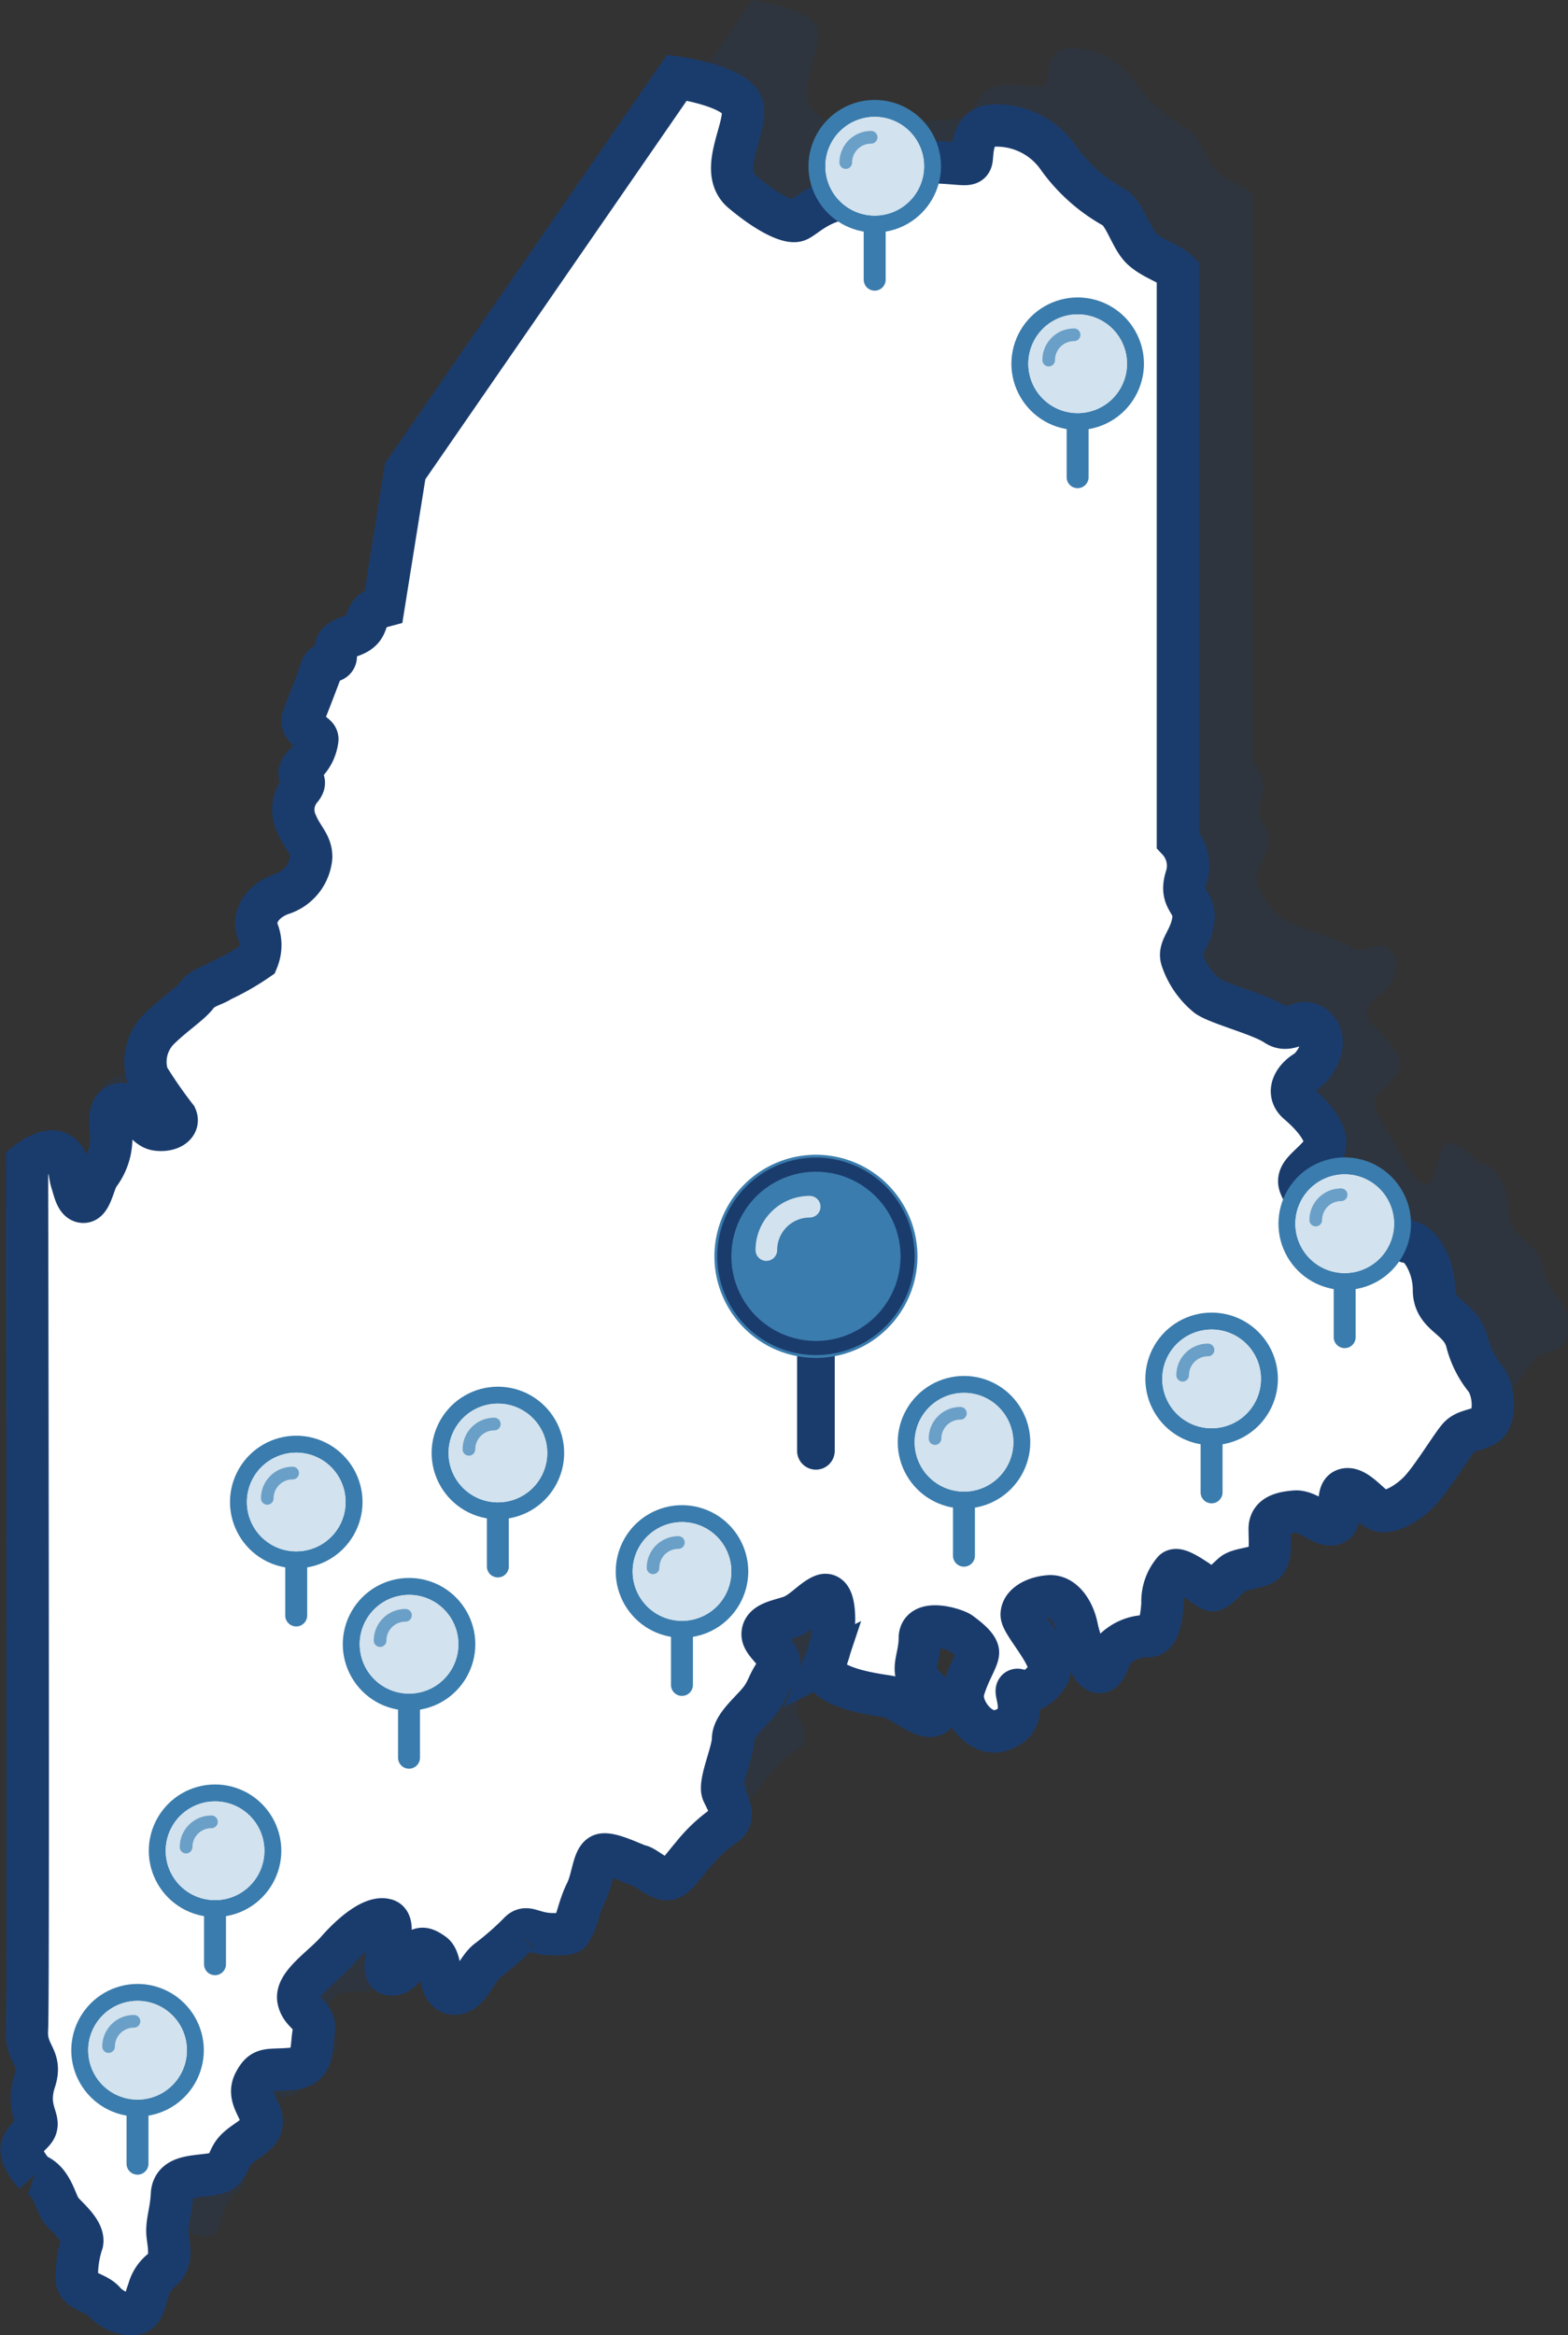 <?xml version="1.0" encoding="UTF-8"?> <svg xmlns="http://www.w3.org/2000/svg" width="111.201" height="165.532" viewBox="0 0 111.201 165.532"><rect x="0" y="0" width="111.201" height="165.532" fill="#333333" stroke="none"/><g id="college-icon" transform="translate(1.529)"><path id="maine-shade" d="M.939,148.618s-1.26-1.321-.86-2.089.983-.891.983-1.475-.676-1.383-.123-3.072-.676-1.813-.553-3.656,0-61.421,0-61.421S1.768,75.79,2.6,76.21s.768,1.495.952,2.048.338,1.5.891,1.425S5.21,77.862,5.609,77.6a4.285,4.285,0,0,0,.707-3.059c-.154-1.26.215-1.936,1.045-1.751S8.681,74.448,9.6,74.571s1.6-.338,1.352-.891a31.749,31.749,0,0,1-2-2.888,3.28,3.28,0,0,1,.891-3.441c.983-.952,2.12-1.69,2.581-2.3S13.6,64.37,14.151,64a17.493,17.493,0,0,0,2.581-1.475,2.732,2.732,0,0,0,0-2.059c-.307-.83.154-2,1.659-2.581a3.007,3.007,0,0,0,2.151-2.642c0-.922-.615-1.352-1.014-2.3a2.281,2.281,0,0,1,.307-2.55c.645-.8-.676-.707.184-1.659a2.845,2.845,0,0,0,.952-1.782c.123-.553-1.413-.614-.952-1.751s1.2-3.1,1.2-3.1-.061-.492.768-.737-.522-1.168,1.29-1.751.553-1.659,2.4-2.151L27.209,27.9,46.48,0s4.2.579,4.631,2.026-1.809,4.558,0,6.078,3.328,2.243,3.907,2.026S56.755,8.538,59,8.538s2.388-.217,3.039-.8.651-1.809,2.749-1.737,2.532.362,2.6-.289S67.463,3.473,68.91,3.4a5.315,5.315,0,0,1,4.631,2.315,12.084,12.084,0,0,0,3.907,3.473c.8.434,1.23,2.243,2.026,2.967s1.954,1.013,2.532,1.592v40.3a2.663,2.663,0,0,1,.579,2.677c-.506,1.664.724,1.664.507,3.039s-1.085,1.954-.8,2.749a5.7,5.7,0,0,0,1.809,2.6c.868.579,3.762,1.3,4.848,2.026s1.809-.724,2.822.217,0,2.677-.724,3.111-1.447,1.447-.506,2.243,2.519,2.43,1.657,3.494-1.874,1.5-1.512,2.367,1.279,2.257,1.761,3.191,1.35,2.51,2.074,2.084.434-3.322,1.736-2.779,1.519,1.484,2.171,1.484,1.736,1.548,1.736,3.379,1.809,1.9,2.315,3.6a6.886,6.886,0,0,0,1.375,2.758c.651.968.651,2.759,0,3.2s-1.447.345-1.954.937-1.809,2.735-2.677,3.689-2.46,1.9-3.184,1.316-1.592-1.62-2.243-1.316,0,2.112-.724,2.4-1.809-.941-2.749-.868-1.809.289-1.809,1.23.145,2.1-.434,2.46-1.737.362-2.171.724-1.158,1.158-1.447,1.158-2.315-1.736-2.749-1.375a3.321,3.321,0,0,0-.8,2.315c-.072,1.158-.289,2.315-1.013,2.315a3.331,3.331,0,0,0-2.388.941c-.506.651-.579,1.736-1.158,1.592s-1.3-2.1-1.519-3.184-.941-2.243-1.954-2.171-1.954.579-1.954,1.3,2.532,3.256,1.881,4.269-1.519,1.375-2.1,1.085,1.093,2.178-1.34,2.873c-1.407.4-2.929-1.57-2.567-2.873S67.9,112,67.825,111.57s-.735-.949-1.249-1.328c-.354-.261-2.875-1.06-2.875.387s-.724,2.243.145,3.184,1.592,1.809.868,2.243-2.388-1.158-3.256-1.3-5.065-.651-4.486-2.388a8.81,8.81,0,0,0,.651-3.039c0-.651-.072-2.026-.8-1.736s-1.447,1.23-2.315,1.519-1.954.434-1.954,1.23,1.736,1.592,1.013,2.6-.626,1.447-1.4,2.315-1.713,1.664-1.713,2.532-1.013,3.111-.724,3.762,1.013,1.736.145,2.315a10.607,10.607,0,0,0-2.315,2.171c-.868,1.013-1.23,1.664-1.809,1.664s-1.519-.868-1.881-.941-2.026-.941-2.677-.8-.651,1.664-1.158,2.677-.651,2.1-.941,2.46.145.507-1.375.507-1.881-.724-2.46-.072a20.683,20.683,0,0,1-2.243,1.954c-.8.651-1.375,2.532-2.46,2.315s-.651-2.315-1.375-2.822-.941-.434-1.447.145-.868,1.519-1.664,1.3.724-3.545-.217-3.835-2.46,1.013-3.473,2.171-2.967,2.388-2.749,3.473,1.3,1.085,1.085,2.315.072,2.46-1.592,2.6-2.026-.145-2.6.941.507,1.881.507,2.822-1.23,1.3-1.881,2.026-.362,1.453-1.592,1.667-2.822.069-2.894,1.444-.434,2.026-.289,3.039.217,1.809-.434,2.315A2.667,2.667,0,0,0,9,156.863c-.289.651-.289,1.736-1.23,1.664a2.667,2.667,0,0,1-1.954-.941c-.579-.579-1.664-.651-1.881-1.375a7.4,7.4,0,0,1,.362-2.749c.145-.8-1.013-1.737-1.447-2.243s-.641-2.164-1.912-2.6" transform="translate(5.327)" fill="#1a3c6d" opacity="0.2"></path><path id="maine" d="M.939,148.618s-1.26-1.321-.86-2.089.983-.891.983-1.475-.676-1.383-.123-3.072-.676-1.813-.553-3.656,0-61.421,0-61.421S1.768,75.79,2.6,76.21s.768,1.495.952,2.048.338,1.5.891,1.425S5.21,77.862,5.609,77.6a4.285,4.285,0,0,0,.707-3.059c-.154-1.26.215-1.936,1.045-1.751S8.681,74.448,9.6,74.571s1.6-.338,1.352-.891a31.749,31.749,0,0,1-2-2.888,3.28,3.28,0,0,1,.891-3.441c.983-.952,2.12-1.69,2.581-2.3S13.6,64.37,14.151,64a17.493,17.493,0,0,0,2.581-1.475,2.732,2.732,0,0,0,0-2.059c-.307-.83.154-2,1.659-2.581a3.007,3.007,0,0,0,2.151-2.642c0-.922-.615-1.352-1.014-2.3a2.281,2.281,0,0,1,.307-2.55c.645-.8-.676-.707.184-1.659a2.845,2.845,0,0,0,.952-1.782c.123-.553-1.413-.614-.952-1.751s1.2-3.1,1.2-3.1-.061-.492.768-.737-.522-1.168,1.29-1.751.553-1.659,2.4-2.151L27.209,27.9,46.48,0s4.2.579,4.631,2.026-1.809,4.558,0,6.078,3.328,2.243,3.907,2.026S56.755,8.538,59,8.538s2.388-.217,3.039-.8.651-1.809,2.749-1.737,2.532.362,2.6-.289S67.463,3.473,68.91,3.4a5.315,5.315,0,0,1,4.631,2.315,12.084,12.084,0,0,0,3.907,3.473c.8.434,1.23,2.243,2.026,2.967s1.954,1.013,2.532,1.592v40.3a2.663,2.663,0,0,1,.579,2.677c-.506,1.664.724,1.664.507,3.039s-1.085,1.954-.8,2.749a5.7,5.7,0,0,0,1.809,2.6c.868.579,3.762,1.3,4.848,2.026s1.809-.724,2.822.217,0,2.677-.724,3.111-1.447,1.447-.506,2.243,2.519,2.43,1.657,3.494-1.874,1.5-1.512,2.367,1.279,2.257,1.761,3.191,1.35,2.51,2.074,2.084.434-3.322,1.736-2.779,1.519,1.484,2.171,1.484,1.736,1.548,1.736,3.379,1.809,1.9,2.315,3.6a6.886,6.886,0,0,0,1.375,2.758c.651.968.651,2.759,0,3.2s-1.447.345-1.954.937-1.809,2.735-2.677,3.689-2.46,1.9-3.184,1.316-1.592-1.62-2.243-1.316,0,2.112-.724,2.4-1.809-.941-2.749-.868-1.809.289-1.809,1.23.145,2.1-.434,2.46-1.737.362-2.171.724-1.158,1.158-1.447,1.158-2.315-1.736-2.749-1.375a3.321,3.321,0,0,0-.8,2.315c-.072,1.158-.289,2.315-1.013,2.315a3.331,3.331,0,0,0-2.388.941c-.506.651-.579,1.736-1.158,1.592s-1.3-2.1-1.519-3.184-.941-2.243-1.954-2.171-1.954.579-1.954,1.3,2.532,3.256,1.881,4.269-1.519,1.375-2.1,1.085,1.093,2.178-1.34,2.873c-1.407.4-2.929-1.57-2.567-2.873S67.9,112,67.825,111.57s-.735-.949-1.249-1.328c-.354-.261-2.875-1.06-2.875.387s-.724,2.243.145,3.184,1.592,1.809.868,2.243-2.388-1.158-3.256-1.3-5.065-.651-4.486-2.388a8.81,8.81,0,0,0,.651-3.039c0-.651-.072-2.026-.8-1.736s-1.447,1.23-2.315,1.519-1.954.434-1.954,1.23,1.736,1.592,1.013,2.6-.626,1.447-1.4,2.315-1.713,1.664-1.713,2.532-1.013,3.111-.724,3.762,1.013,1.736.145,2.315a10.607,10.607,0,0,0-2.315,2.171c-.868,1.013-1.23,1.664-1.809,1.664s-1.519-.868-1.881-.941-2.026-.941-2.677-.8-.651,1.664-1.158,2.677-.651,2.1-.941,2.46.145.507-1.375.507-1.881-.724-2.46-.072a20.683,20.683,0,0,1-2.243,1.954c-.8.651-1.375,2.532-2.46,2.315s-.651-2.315-1.375-2.822-.941-.434-1.447.145-.868,1.519-1.664,1.3.724-3.545-.217-3.835-2.46,1.013-3.473,2.171-2.967,2.388-2.749,3.473,1.3,1.085,1.085,2.315.072,2.46-1.592,2.6-2.026-.145-2.6.941.507,1.881.507,2.822-1.23,1.3-1.881,2.026-.362,1.453-1.592,1.667-2.822.069-2.894,1.444-.434,2.026-.289,3.039.217,1.809-.434,2.315A2.667,2.667,0,0,0,9,156.863c-.289.651-.289,1.736-1.23,1.664a2.667,2.667,0,0,1-1.954-.941c-.579-.579-1.664-.651-1.881-1.375a7.4,7.4,0,0,1,.362-2.749c.145-.8-1.013-1.737-1.447-2.243s-.641-2.164-1.912-2.6" transform="translate(0 5.5)" fill="#fff" stroke="#1a3c6d" stroke-width="3"></path><g id="dots-generic" transform="translate(-111.5 -46)"><g id="location-icon-map" transform="translate(116.226 187.827)"><path id="Path_117" data-name="Path 117" d="M3,3.792V-1.168a4.326,4.326,0,0,0,.778.07,4.326,4.326,0,0,0,.778-.07V3.792A.778.778,0,1,1,3,3.792Z" transform="translate(-0.281 7.75)" fill="#3a7cad"></path><g id="Path_118" data-name="Path 118" transform="translate(-0.281 7.875)" fill="#fff"><path d="M 3.781 -0.275 C 3.063 -0.275 2.354 -0.465 1.731 -0.824 C 0.467 -1.554 -0.319 -2.915 -0.319 -4.375 C -0.319 -5.835 0.467 -7.196 1.731 -7.926 C 2.354 -8.285 3.063 -8.475 3.781 -8.475 C 4.5 -8.475 5.209 -8.285 5.831 -7.926 C 7.096 -7.196 7.881 -5.835 7.881 -4.375 C 7.881 -2.915 7.096 -1.554 5.831 -0.824 C 5.209 -0.465 4.5 -0.275 3.781 -0.275 Z" stroke="none"></path><path d="M 3.781 -7.875 C 3.177 -7.875 2.573 -7.719 2.031 -7.406 C 0.948 -6.781 0.281 -5.625 0.281 -4.375 C 0.281 -3.125 0.948 -1.969 2.031 -1.344 C 3.114 -0.719 4.448 -0.719 5.531 -1.344 C 6.614 -1.969 7.281 -3.125 7.281 -4.375 C 7.281 -5.625 6.614 -6.781 5.531 -7.406 C 4.99 -7.719 4.386 -7.875 3.781 -7.875 M 3.781 -9.075 C 4.605 -9.075 5.418 -8.857 6.131 -8.445 C 7.581 -7.608 8.481 -6.049 8.481 -4.375 C 8.481 -2.701 7.581 -1.142 6.131 -0.305 C 5.418 0.107 4.605 0.325 3.781 0.325 C 2.957 0.325 2.145 0.107 1.431 -0.305 C -0.018 -1.142 -0.919 -2.701 -0.919 -4.375 C -0.919 -6.049 -0.018 -7.608 1.431 -8.445 C 2.145 -8.857 2.957 -9.075 3.781 -9.075 Z" stroke="none" fill="#3a7cad"></path></g><path id="Path_122" data-name="Path 122" d="M.281-4.375a3.5,3.5,0,0,1,1.75-3.031,3.5,3.5,0,0,1,3.5,0,3.5,3.5,0,0,1,1.75,3.031,3.5,3.5,0,0,1-1.75,3.031,3.5,3.5,0,0,1-3.5,0A3.5,3.5,0,0,1,.281-4.375Z" transform="translate(-0.281 7.875)" fill="#d2e2ee"></path><path id="Path_121" data-name="Path 121" d="M2.3-4.509a.45.45,0,0,1-.448.448.45.45,0,0,1-.448-.448A2.241,2.241,0,0,1,3.648-6.75.45.45,0,0,1,4.1-6.3a.45.45,0,0,1-.448.448A1.345,1.345,0,0,0,2.3-4.509Z" transform="translate(-0.406 7.75)" fill="#6a9fc7"></path></g><g id="location-icon-map-2" data-name="location-icon-map" transform="translate(127.481 148.967)"><path id="Path_117-2" data-name="Path 117" d="M3,3.792V-1.168a4.326,4.326,0,0,0,.778.07,4.326,4.326,0,0,0,.778-.07V3.792A.778.778,0,1,1,3,3.792Z" transform="translate(-0.281 7.75)" fill="#3a7cad"></path><g id="Path_118-2" data-name="Path 118" transform="translate(-0.281 7.875)" fill="#fff"><path d="M 3.781 -0.275 C 3.063 -0.275 2.354 -0.465 1.731 -0.824 C 0.467 -1.554 -0.319 -2.915 -0.319 -4.375 C -0.319 -5.835 0.467 -7.196 1.731 -7.926 C 2.354 -8.285 3.063 -8.475 3.781 -8.475 C 4.5 -8.475 5.209 -8.285 5.831 -7.926 C 7.096 -7.196 7.881 -5.835 7.881 -4.375 C 7.881 -2.915 7.096 -1.554 5.831 -0.824 C 5.209 -0.465 4.5 -0.275 3.781 -0.275 Z" stroke="none"></path><path d="M 3.781 -7.875 C 3.177 -7.875 2.573 -7.719 2.031 -7.406 C 0.948 -6.781 0.281 -5.625 0.281 -4.375 C 0.281 -3.125 0.948 -1.969 2.031 -1.344 C 3.114 -0.719 4.448 -0.719 5.531 -1.344 C 6.614 -1.969 7.281 -3.125 7.281 -4.375 C 7.281 -5.625 6.614 -6.781 5.531 -7.406 C 4.99 -7.719 4.386 -7.875 3.781 -7.875 M 3.781 -9.075 C 4.605 -9.075 5.418 -8.857 6.131 -8.445 C 7.581 -7.608 8.481 -6.049 8.481 -4.375 C 8.481 -2.701 7.581 -1.142 6.131 -0.305 C 5.418 0.107 4.605 0.325 3.781 0.325 C 2.957 0.325 2.145 0.107 1.431 -0.305 C -0.018 -1.142 -0.919 -2.701 -0.919 -4.375 C -0.919 -6.049 -0.018 -7.608 1.431 -8.445 C 2.145 -8.857 2.957 -9.075 3.781 -9.075 Z" stroke="none" fill="#3a7cad"></path></g><path id="Path_122-2" data-name="Path 122" d="M.281-4.375a3.5,3.5,0,0,1,1.75-3.031,3.5,3.5,0,0,1,3.5,0,3.5,3.5,0,0,1,1.75,3.031,3.5,3.5,0,0,1-1.75,3.031,3.5,3.5,0,0,1-3.5,0A3.5,3.5,0,0,1,.281-4.375Z" transform="translate(-0.281 7.875)" fill="#d2e2ee"></path><path id="Path_121-2" data-name="Path 121" d="M2.3-4.509a.45.45,0,0,1-.448.448.45.45,0,0,1-.448-.448A2.241,2.241,0,0,1,3.648-6.75.45.45,0,0,1,4.1-6.3a.45.45,0,0,1-.448.448A1.345,1.345,0,0,0,2.3-4.509Z" transform="translate(-0.406 7.75)" fill="#6a9fc7"></path></g><g id="location-icon-map-3" data-name="location-icon-map" transform="translate(135.481 159.049)"><path id="Path_117-3" data-name="Path 117" d="M3,3.792V-1.168a4.326,4.326,0,0,0,.778.07,4.326,4.326,0,0,0,.778-.07V3.792A.778.778,0,1,1,3,3.792Z" transform="translate(-0.281 7.75)" fill="#3a7cad"></path><g id="Path_118-3" data-name="Path 118" transform="translate(-0.281 7.875)" fill="#fff"><path d="M 3.781 -0.275 C 3.063 -0.275 2.354 -0.465 1.731 -0.824 C 0.467 -1.554 -0.319 -2.915 -0.319 -4.375 C -0.319 -5.835 0.467 -7.196 1.731 -7.926 C 2.354 -8.285 3.063 -8.475 3.781 -8.475 C 4.5 -8.475 5.209 -8.285 5.831 -7.926 C 7.096 -7.196 7.881 -5.835 7.881 -4.375 C 7.881 -2.915 7.096 -1.554 5.831 -0.824 C 5.209 -0.465 4.5 -0.275 3.781 -0.275 Z" stroke="none"></path><path d="M 3.781 -7.875 C 3.177 -7.875 2.573 -7.719 2.031 -7.406 C 0.948 -6.781 0.281 -5.625 0.281 -4.375 C 0.281 -3.125 0.948 -1.969 2.031 -1.344 C 3.114 -0.719 4.448 -0.719 5.531 -1.344 C 6.614 -1.969 7.281 -3.125 7.281 -4.375 C 7.281 -5.625 6.614 -6.781 5.531 -7.406 C 4.99 -7.719 4.386 -7.875 3.781 -7.875 M 3.781 -9.075 C 4.605 -9.075 5.418 -8.857 6.131 -8.445 C 7.581 -7.608 8.481 -6.049 8.481 -4.375 C 8.481 -2.701 7.581 -1.142 6.131 -0.305 C 5.418 0.107 4.605 0.325 3.781 0.325 C 2.957 0.325 2.145 0.107 1.431 -0.305 C -0.018 -1.142 -0.919 -2.701 -0.919 -4.375 C -0.919 -6.049 -0.018 -7.608 1.431 -8.445 C 2.145 -8.857 2.957 -9.075 3.781 -9.075 Z" stroke="none" fill="#3a7cad"></path></g><path id="Path_122-3" data-name="Path 122" d="M.281-4.375a3.5,3.5,0,0,1,1.75-3.031,3.5,3.5,0,0,1,3.5,0,3.5,3.5,0,0,1,1.75,3.031,3.5,3.5,0,0,1-1.75,3.031,3.5,3.5,0,0,1-3.5,0A3.5,3.5,0,0,1,.281-4.375Z" transform="translate(-0.281 7.875)" fill="#d2e2ee"></path><path id="Path_121-3" data-name="Path 121" d="M2.3-4.509a.45.45,0,0,1-.448.448.45.45,0,0,1-.448-.448A2.241,2.241,0,0,1,3.648-6.75.45.45,0,0,1,4.1-6.3a.45.45,0,0,1-.448.448A1.345,1.345,0,0,0,2.3-4.509Z" transform="translate(-0.406 7.75)" fill="#6a9fc7"></path></g><g id="location-icon-map-4" data-name="location-icon-map" transform="translate(121.722 173.688)"><path id="Path_117-4" data-name="Path 117" d="M3,3.792V-1.168a4.326,4.326,0,0,0,.778.07,4.326,4.326,0,0,0,.778-.07V3.792A.778.778,0,1,1,3,3.792Z" transform="translate(-0.281 7.75)" fill="#3a7cad"></path><g id="Path_118-4" data-name="Path 118" transform="translate(-0.281 7.875)" fill="#fff"><path d="M 3.781 -0.275 C 3.063 -0.275 2.354 -0.465 1.731 -0.824 C 0.467 -1.554 -0.319 -2.915 -0.319 -4.375 C -0.319 -5.835 0.467 -7.196 1.731 -7.926 C 2.354 -8.285 3.063 -8.475 3.781 -8.475 C 4.5 -8.475 5.209 -8.285 5.831 -7.926 C 7.096 -7.196 7.881 -5.835 7.881 -4.375 C 7.881 -2.915 7.096 -1.554 5.831 -0.824 C 5.209 -0.465 4.5 -0.275 3.781 -0.275 Z" stroke="none"></path><path d="M 3.781 -7.875 C 3.177 -7.875 2.573 -7.719 2.031 -7.406 C 0.948 -6.781 0.281 -5.625 0.281 -4.375 C 0.281 -3.125 0.948 -1.969 2.031 -1.344 C 3.114 -0.719 4.448 -0.719 5.531 -1.344 C 6.614 -1.969 7.281 -3.125 7.281 -4.375 C 7.281 -5.625 6.614 -6.781 5.531 -7.406 C 4.99 -7.719 4.386 -7.875 3.781 -7.875 M 3.781 -9.075 C 4.605 -9.075 5.418 -8.857 6.131 -8.445 C 7.581 -7.608 8.481 -6.049 8.481 -4.375 C 8.481 -2.701 7.581 -1.142 6.131 -0.305 C 5.418 0.107 4.605 0.325 3.781 0.325 C 2.957 0.325 2.145 0.107 1.431 -0.305 C -0.018 -1.142 -0.919 -2.701 -0.919 -4.375 C -0.919 -6.049 -0.018 -7.608 1.431 -8.445 C 2.145 -8.857 2.957 -9.075 3.781 -9.075 Z" stroke="none" fill="#3a7cad"></path></g><path id="Path_122-4" data-name="Path 122" d="M.281-4.375a3.5,3.5,0,0,1,1.75-3.031,3.5,3.5,0,0,1,3.5,0,3.5,3.5,0,0,1,1.75,3.031,3.5,3.5,0,0,1-1.75,3.031,3.5,3.5,0,0,1-3.5,0A3.5,3.5,0,0,1,.281-4.375Z" transform="translate(-0.281 7.875)" fill="#d2e2ee"></path><path id="Path_121-4" data-name="Path 121" d="M2.3-4.509a.45.45,0,0,1-.448.448.45.45,0,0,1-.448-.448A2.241,2.241,0,0,1,3.648-6.75.45.45,0,0,1,4.1-6.3a.45.45,0,0,1-.448.448A1.345,1.345,0,0,0,2.3-4.509Z" transform="translate(-0.406 7.75)" fill="#6a9fc7"></path></g><g id="location-icon-map-5" data-name="location-icon-map" transform="translate(141.781 145.492)"><path id="Path_117-5" data-name="Path 117" d="M3,3.792V-1.168a4.326,4.326,0,0,0,.778.07,4.326,4.326,0,0,0,.778-.07V3.792A.778.778,0,1,1,3,3.792Z" transform="translate(-0.281 7.75)" fill="#3a7cad"></path><g id="Path_118-5" data-name="Path 118" transform="translate(-0.281 7.875)" fill="#fff"><path d="M 3.781 -0.275 C 3.063 -0.275 2.354 -0.465 1.731 -0.824 C 0.467 -1.554 -0.319 -2.915 -0.319 -4.375 C -0.319 -5.835 0.467 -7.196 1.731 -7.926 C 2.354 -8.285 3.063 -8.475 3.781 -8.475 C 4.5 -8.475 5.209 -8.285 5.831 -7.926 C 7.096 -7.196 7.881 -5.835 7.881 -4.375 C 7.881 -2.915 7.096 -1.554 5.831 -0.824 C 5.209 -0.465 4.5 -0.275 3.781 -0.275 Z" stroke="none"></path><path d="M 3.781 -7.875 C 3.177 -7.875 2.573 -7.719 2.031 -7.406 C 0.948 -6.781 0.281 -5.625 0.281 -4.375 C 0.281 -3.125 0.948 -1.969 2.031 -1.344 C 3.114 -0.719 4.448 -0.719 5.531 -1.344 C 6.614 -1.969 7.281 -3.125 7.281 -4.375 C 7.281 -5.625 6.614 -6.781 5.531 -7.406 C 4.99 -7.719 4.386 -7.875 3.781 -7.875 M 3.781 -9.075 C 4.605 -9.075 5.418 -8.857 6.131 -8.445 C 7.581 -7.608 8.481 -6.049 8.481 -4.375 C 8.481 -2.701 7.581 -1.142 6.131 -0.305 C 5.418 0.107 4.605 0.325 3.781 0.325 C 2.957 0.325 2.145 0.107 1.431 -0.305 C -0.018 -1.142 -0.919 -2.701 -0.919 -4.375 C -0.919 -6.049 -0.018 -7.608 1.431 -8.445 C 2.145 -8.857 2.957 -9.075 3.781 -9.075 Z" stroke="none" fill="#3a7cad"></path></g><path id="Path_122-5" data-name="Path 122" d="M.281-4.375a3.5,3.5,0,0,1,1.75-3.031,3.5,3.5,0,0,1,3.5,0,3.5,3.5,0,0,1,1.75,3.031,3.5,3.5,0,0,1-1.75,3.031,3.5,3.5,0,0,1-3.5,0A3.5,3.5,0,0,1,.281-4.375Z" transform="translate(-0.281 7.875)" fill="#d2e2ee"></path><path id="Path_121-5" data-name="Path 121" d="M2.3-4.509a.45.45,0,0,1-.448.448.45.45,0,0,1-.448-.448A2.241,2.241,0,0,1,3.648-6.75.45.45,0,0,1,4.1-6.3a.45.45,0,0,1-.448.448A1.345,1.345,0,0,0,2.3-4.509Z" transform="translate(-0.406 7.75)" fill="#6a9fc7"></path></g><g id="location-icon-map-6" data-name="location-icon-map" transform="translate(154.837 153.89)"><path id="Path_117-6" data-name="Path 117" d="M3,3.792V-1.168a4.326,4.326,0,0,0,.778.07,4.326,4.326,0,0,0,.778-.07V3.792A.778.778,0,1,1,3,3.792Z" transform="translate(-0.281 7.75)" fill="#3a7cad"></path><g id="Path_118-6" data-name="Path 118" transform="translate(-0.281 7.875)" fill="#fff"><path d="M 3.781 -0.275 C 3.063 -0.275 2.354 -0.465 1.731 -0.824 C 0.467 -1.554 -0.319 -2.915 -0.319 -4.375 C -0.319 -5.835 0.467 -7.196 1.731 -7.926 C 2.354 -8.285 3.063 -8.475 3.781 -8.475 C 4.5 -8.475 5.209 -8.285 5.831 -7.926 C 7.096 -7.196 7.881 -5.835 7.881 -4.375 C 7.881 -2.915 7.096 -1.554 5.831 -0.824 C 5.209 -0.465 4.5 -0.275 3.781 -0.275 Z" stroke="none"></path><path d="M 3.781 -7.875 C 3.177 -7.875 2.573 -7.719 2.031 -7.406 C 0.948 -6.781 0.281 -5.625 0.281 -4.375 C 0.281 -3.125 0.948 -1.969 2.031 -1.344 C 3.114 -0.719 4.448 -0.719 5.531 -1.344 C 6.614 -1.969 7.281 -3.125 7.281 -4.375 C 7.281 -5.625 6.614 -6.781 5.531 -7.406 C 4.99 -7.719 4.386 -7.875 3.781 -7.875 M 3.781 -9.075 C 4.605 -9.075 5.418 -8.857 6.131 -8.445 C 7.581 -7.608 8.481 -6.049 8.481 -4.375 C 8.481 -2.701 7.581 -1.142 6.131 -0.305 C 5.418 0.107 4.605 0.325 3.781 0.325 C 2.957 0.325 2.145 0.107 1.431 -0.305 C -0.018 -1.142 -0.919 -2.701 -0.919 -4.375 C -0.919 -6.049 -0.018 -7.608 1.431 -8.445 C 2.145 -8.857 2.957 -9.075 3.781 -9.075 Z" stroke="none" fill="#3a7cad"></path></g><path id="Path_122-6" data-name="Path 122" d="M.281-4.375a3.5,3.5,0,0,1,1.75-3.031,3.5,3.5,0,0,1,3.5,0,3.5,3.5,0,0,1,1.75,3.031,3.5,3.5,0,0,1-1.75,3.031,3.5,3.5,0,0,1-3.5,0A3.5,3.5,0,0,1,.281-4.375Z" transform="translate(-0.281 7.875)" fill="#d2e2ee"></path><path id="Path_121-6" data-name="Path 121" d="M2.3-4.509a.45.45,0,0,1-.448.448.45.45,0,0,1-.448-.448A2.241,2.241,0,0,1,3.648-6.75.45.45,0,0,1,4.1-6.3a.45.45,0,0,1-.448.448A1.345,1.345,0,0,0,2.3-4.509Z" transform="translate(-0.406 7.75)" fill="#6a9fc7"></path></g><g id="location-icon-map-7" data-name="location-icon-map" transform="translate(161.837 129.053)"><path id="Path_117-7" data-name="Path 117" d="M3,7.334v-8.5a7.416,7.416,0,0,0,1.333.121A7.416,7.416,0,0,0,5.67-1.168v8.5A1.333,1.333,0,1,1,3,7.334Z" transform="translate(1.663 12.452)" fill="#1a3c6d"></path><g id="Path_118-7" data-name="Path 118" transform="translate(-0.281 7.875)" fill="#fff"><path d="M 6.281 4.725 C 5.124 4.725 3.983 4.419 2.981 3.841 C 0.946 2.666 -0.319 0.475 -0.319 -1.875 C -0.319 -4.225 0.946 -6.416 2.981 -7.591 C 3.983 -8.169 5.124 -8.475 6.281 -8.475 C 7.438 -8.475 8.579 -8.169 9.581 -7.591 C 11.617 -6.416 12.881 -4.225 12.881 -1.875 C 12.881 0.475 11.617 2.666 9.581 3.841 C 8.579 4.419 7.438 4.725 6.281 4.725 Z" stroke="none"></path><path d="M 6.281 -7.875 C 5.245 -7.875 4.209 -7.607 3.281 -7.071 C 1.425 -5.999 0.281 -4.019 0.281 -1.875 C 0.281 0.269 1.425 2.249 3.281 3.321 C 5.138 4.393 7.425 4.393 9.281 3.321 C 11.138 2.249 12.281 0.269 12.281 -1.875 C 12.281 -4.019 11.138 -5.999 9.281 -7.071 C 8.353 -7.607 7.317 -7.875 6.281 -7.875 M 6.281 -9.075 C 7.543 -9.075 8.788 -8.741 9.881 -8.11 C 12.102 -6.828 13.481 -4.439 13.481 -1.875 C 13.481 0.689 12.102 3.078 9.881 4.36 C 8.788 4.991 7.543 5.325 6.281 5.325 C 5.019 5.325 3.774 4.991 2.681 4.36 C 0.461 3.078 -0.919 0.689 -0.919 -1.875 C -0.919 -4.439 0.461 -6.828 2.681 -8.11 C 3.774 -8.741 5.019 -9.075 6.281 -9.075 Z" stroke="none" fill="#3a7cad"></path></g><g id="Path_122-7" data-name="Path 122" transform="translate(-0.281 7.875)" fill="#3a7cad"><path d="M 6.281 4.625 C 5.142 4.625 4.018 4.324 3.031 3.754 C 1.027 2.597 -0.219 0.44 -0.219 -1.875 C -0.219 -4.19 1.027 -6.347 3.031 -7.504 C 4.018 -8.074 5.142 -8.375 6.281 -8.375 C 7.421 -8.375 8.544 -8.074 9.531 -7.504 C 11.536 -6.347 12.781 -4.19 12.781 -1.875 C 12.781 0.44 11.536 2.597 9.531 3.754 C 8.544 4.324 7.421 4.625 6.281 4.625 Z" stroke="none"></path><path d="M 6.281 -7.875 C 5.245 -7.875 4.209 -7.607 3.281 -7.071 C 1.425 -5.999 0.281 -4.019 0.281 -1.875 C 0.281 0.269 1.425 2.249 3.281 3.321 C 5.138 4.393 7.425 4.393 9.281 3.321 C 11.138 2.249 12.281 0.269 12.281 -1.875 C 12.281 -4.019 11.138 -5.999 9.281 -7.071 C 8.353 -7.607 7.317 -7.875 6.281 -7.875 M 6.281 -8.875 C 7.508 -8.875 8.719 -8.551 9.781 -7.937 C 11.94 -6.691 13.281 -4.368 13.281 -1.875 C 13.281 0.618 11.94 2.941 9.781 4.187 C 8.719 4.801 7.508 5.125 6.281 5.125 C 5.054 5.125 3.844 4.801 2.781 4.187 C 0.622 2.941 -0.719 0.618 -0.719 -1.875 C -0.719 -4.368 0.622 -6.691 2.781 -7.937 C 3.844 -8.551 5.054 -8.875 6.281 -8.875 Z" stroke="none" fill="#1a3c6d"></path></g><path id="Path_121-7" data-name="Path 121" d="M2.943-2.908a.771.771,0,0,1-.768.768.771.771,0,0,1-.768-.768A3.841,3.841,0,0,1,5.249-6.75a.771.771,0,0,1,.768.768.771.771,0,0,1-.768.768A2.306,2.306,0,0,0,2.943-2.908Z" transform="translate(0.308 8.464)" fill="#d2e2ee"></path></g><g id="location-icon-map-8" data-name="location-icon-map" transform="translate(174.837 144.73)"><path id="Path_117-8" data-name="Path 117" d="M3,3.792V-1.168a4.326,4.326,0,0,0,.778.07,4.326,4.326,0,0,0,.778-.07V3.792A.778.778,0,1,1,3,3.792Z" transform="translate(-0.281 7.75)" fill="#3a7cad"></path><g id="Path_118-8" data-name="Path 118" transform="translate(-0.281 7.875)" fill="#fff"><path d="M 3.781 -0.275 C 3.063 -0.275 2.354 -0.465 1.731 -0.824 C 0.467 -1.554 -0.319 -2.915 -0.319 -4.375 C -0.319 -5.835 0.467 -7.196 1.731 -7.926 C 2.354 -8.285 3.063 -8.475 3.781 -8.475 C 4.5 -8.475 5.209 -8.285 5.831 -7.926 C 7.096 -7.196 7.881 -5.835 7.881 -4.375 C 7.881 -2.915 7.096 -1.554 5.831 -0.824 C 5.209 -0.465 4.5 -0.275 3.781 -0.275 Z" stroke="none"></path><path d="M 3.781 -7.875 C 3.177 -7.875 2.573 -7.719 2.031 -7.406 C 0.948 -6.781 0.281 -5.625 0.281 -4.375 C 0.281 -3.125 0.948 -1.969 2.031 -1.344 C 3.114 -0.719 4.448 -0.719 5.531 -1.344 C 6.614 -1.969 7.281 -3.125 7.281 -4.375 C 7.281 -5.625 6.614 -6.781 5.531 -7.406 C 4.99 -7.719 4.386 -7.875 3.781 -7.875 M 3.781 -9.075 C 4.605 -9.075 5.418 -8.857 6.131 -8.445 C 7.581 -7.608 8.481 -6.049 8.481 -4.375 C 8.481 -2.701 7.581 -1.142 6.131 -0.305 C 5.418 0.107 4.605 0.325 3.781 0.325 C 2.957 0.325 2.145 0.107 1.431 -0.305 C -0.018 -1.142 -0.919 -2.701 -0.919 -4.375 C -0.919 -6.049 -0.018 -7.608 1.431 -8.445 C 2.145 -8.857 2.957 -9.075 3.781 -9.075 Z" stroke="none" fill="#3a7cad"></path></g><path id="Path_122-8" data-name="Path 122" d="M.281-4.375a3.5,3.5,0,0,1,1.75-3.031,3.5,3.5,0,0,1,3.5,0,3.5,3.5,0,0,1,1.75,3.031,3.5,3.5,0,0,1-1.75,3.031,3.5,3.5,0,0,1-3.5,0A3.5,3.5,0,0,1,.281-4.375Z" transform="translate(-0.281 7.875)" fill="#d2e2ee"></path><path id="Path_121-8" data-name="Path 121" d="M2.3-4.509a.45.45,0,0,1-.448.448.45.45,0,0,1-.448-.448A2.241,2.241,0,0,1,3.648-6.75.45.45,0,0,1,4.1-6.3a.45.45,0,0,1-.448.448A1.345,1.345,0,0,0,2.3-4.509Z" transform="translate(-0.406 7.75)" fill="#6a9fc7"></path></g><g id="location-icon-map-9" data-name="location-icon-map" transform="translate(201.837 129.24)"><path id="Path_117-9" data-name="Path 117" d="M3,3.792V-1.168a4.326,4.326,0,0,0,.778.07,4.326,4.326,0,0,0,.778-.07V3.792A.778.778,0,1,1,3,3.792Z" transform="translate(-0.281 7.75)" fill="#3a7cad"></path><g id="Path_118-9" data-name="Path 118" transform="translate(-0.281 7.875)" fill="#fff"><path d="M 3.781 -0.275 C 3.063 -0.275 2.354 -0.465 1.731 -0.824 C 0.467 -1.554 -0.319 -2.915 -0.319 -4.375 C -0.319 -5.835 0.467 -7.196 1.731 -7.926 C 2.354 -8.285 3.063 -8.475 3.781 -8.475 C 4.5 -8.475 5.209 -8.285 5.831 -7.926 C 7.096 -7.196 7.881 -5.835 7.881 -4.375 C 7.881 -2.915 7.096 -1.554 5.831 -0.824 C 5.209 -0.465 4.5 -0.275 3.781 -0.275 Z" stroke="none"></path><path d="M 3.781 -7.875 C 3.177 -7.875 2.573 -7.719 2.031 -7.406 C 0.948 -6.781 0.281 -5.625 0.281 -4.375 C 0.281 -3.125 0.948 -1.969 2.031 -1.344 C 3.114 -0.719 4.448 -0.719 5.531 -1.344 C 6.614 -1.969 7.281 -3.125 7.281 -4.375 C 7.281 -5.625 6.614 -6.781 5.531 -7.406 C 4.99 -7.719 4.386 -7.875 3.781 -7.875 M 3.781 -9.075 C 4.605 -9.075 5.418 -8.857 6.131 -8.445 C 7.581 -7.608 8.481 -6.049 8.481 -4.375 C 8.481 -2.701 7.581 -1.142 6.131 -0.305 C 5.418 0.107 4.605 0.325 3.781 0.325 C 2.957 0.325 2.145 0.107 1.431 -0.305 C -0.018 -1.142 -0.919 -2.701 -0.919 -4.375 C -0.919 -6.049 -0.018 -7.608 1.431 -8.445 C 2.145 -8.857 2.957 -9.075 3.781 -9.075 Z" stroke="none" fill="#3a7cad"></path></g><path id="Path_122-9" data-name="Path 122" d="M.281-4.375a3.5,3.5,0,0,1,1.75-3.031,3.5,3.5,0,0,1,3.5,0,3.5,3.5,0,0,1,1.75,3.031,3.5,3.5,0,0,1-1.75,3.031,3.5,3.5,0,0,1-3.5,0A3.5,3.5,0,0,1,.281-4.375Z" transform="translate(-0.281 7.875)" fill="#d2e2ee"></path><path id="Path_121-9" data-name="Path 121" d="M2.3-4.509a.45.45,0,0,1-.448.448.45.45,0,0,1-.448-.448A2.241,2.241,0,0,1,3.648-6.75.45.45,0,0,1,4.1-6.3a.45.45,0,0,1-.448.448A1.345,1.345,0,0,0,2.3-4.509Z" transform="translate(-0.406 7.75)" fill="#6a9fc7"></path></g><g id="location-icon-map-10" data-name="location-icon-map" transform="translate(192.398 140.24)"><path id="Path_117-10" data-name="Path 117" d="M3,3.792V-1.168a4.326,4.326,0,0,0,.778.07,4.326,4.326,0,0,0,.778-.07V3.792A.778.778,0,1,1,3,3.792Z" transform="translate(-0.281 7.75)" fill="#3a7cad"></path><g id="Path_118-10" data-name="Path 118" transform="translate(-0.281 7.875)" fill="#fff"><path d="M 3.781 -0.275 C 3.063 -0.275 2.354 -0.465 1.731 -0.824 C 0.467 -1.554 -0.319 -2.915 -0.319 -4.375 C -0.319 -5.835 0.467 -7.196 1.731 -7.926 C 2.354 -8.285 3.063 -8.475 3.781 -8.475 C 4.5 -8.475 5.209 -8.285 5.831 -7.926 C 7.096 -7.196 7.881 -5.835 7.881 -4.375 C 7.881 -2.915 7.096 -1.554 5.831 -0.824 C 5.209 -0.465 4.5 -0.275 3.781 -0.275 Z" stroke="none"></path><path d="M 3.781 -7.875 C 3.177 -7.875 2.573 -7.719 2.031 -7.406 C 0.948 -6.781 0.281 -5.625 0.281 -4.375 C 0.281 -3.125 0.948 -1.969 2.031 -1.344 C 3.114 -0.719 4.448 -0.719 5.531 -1.344 C 6.614 -1.969 7.281 -3.125 7.281 -4.375 C 7.281 -5.625 6.614 -6.781 5.531 -7.406 C 4.99 -7.719 4.386 -7.875 3.781 -7.875 M 3.781 -9.075 C 4.605 -9.075 5.418 -8.857 6.131 -8.445 C 7.581 -7.608 8.481 -6.049 8.481 -4.375 C 8.481 -2.701 7.581 -1.142 6.131 -0.305 C 5.418 0.107 4.605 0.325 3.781 0.325 C 2.957 0.325 2.145 0.107 1.431 -0.305 C -0.018 -1.142 -0.919 -2.701 -0.919 -4.375 C -0.919 -6.049 -0.018 -7.608 1.431 -8.445 C 2.145 -8.857 2.957 -9.075 3.781 -9.075 Z" stroke="none" fill="#3a7cad"></path></g><path id="Path_122-10" data-name="Path 122" d="M.281-4.375a3.5,3.5,0,0,1,1.75-3.031,3.5,3.5,0,0,1,3.5,0,3.5,3.5,0,0,1,1.75,3.031,3.5,3.5,0,0,1-1.75,3.031,3.5,3.5,0,0,1-3.5,0A3.5,3.5,0,0,1,.281-4.375Z" transform="translate(-0.281 7.875)" fill="#d2e2ee"></path><path id="Path_121-10" data-name="Path 121" d="M2.3-4.509a.45.45,0,0,1-.448.448.45.45,0,0,1-.448-.448A2.241,2.241,0,0,1,3.648-6.75.45.45,0,0,1,4.1-6.3a.45.45,0,0,1-.448.448A1.345,1.345,0,0,0,2.3-4.509Z" transform="translate(-0.406 7.75)" fill="#6a9fc7"></path></g><g id="location-icon-map-11" data-name="location-icon-map" transform="translate(182.898 68.283)"><path id="Path_117-11" data-name="Path 117" d="M3,3.792V-1.168a4.326,4.326,0,0,0,.778.07,4.326,4.326,0,0,0,.778-.07V3.792A.778.778,0,1,1,3,3.792Z" transform="translate(-0.281 7.75)" fill="#3a7cad"></path><g id="Path_118-11" data-name="Path 118" transform="translate(-0.281 7.875)" fill="#fff"><path d="M 3.781 -0.275 C 3.063 -0.275 2.354 -0.465 1.731 -0.824 C 0.467 -1.554 -0.319 -2.915 -0.319 -4.375 C -0.319 -5.835 0.467 -7.196 1.731 -7.926 C 2.354 -8.285 3.063 -8.475 3.781 -8.475 C 4.5 -8.475 5.209 -8.285 5.831 -7.926 C 7.096 -7.196 7.881 -5.835 7.881 -4.375 C 7.881 -2.915 7.096 -1.554 5.831 -0.824 C 5.209 -0.465 4.5 -0.275 3.781 -0.275 Z" stroke="none"></path><path d="M 3.781 -7.875 C 3.177 -7.875 2.573 -7.719 2.031 -7.406 C 0.948 -6.781 0.281 -5.625 0.281 -4.375 C 0.281 -3.125 0.948 -1.969 2.031 -1.344 C 3.114 -0.719 4.448 -0.719 5.531 -1.344 C 6.614 -1.969 7.281 -3.125 7.281 -4.375 C 7.281 -5.625 6.614 -6.781 5.531 -7.406 C 4.99 -7.719 4.386 -7.875 3.781 -7.875 M 3.781 -9.075 C 4.605 -9.075 5.418 -8.857 6.131 -8.445 C 7.581 -7.608 8.481 -6.049 8.481 -4.375 C 8.481 -2.701 7.581 -1.142 6.131 -0.305 C 5.418 0.107 4.605 0.325 3.781 0.325 C 2.957 0.325 2.145 0.107 1.431 -0.305 C -0.018 -1.142 -0.919 -2.701 -0.919 -4.375 C -0.919 -6.049 -0.018 -7.608 1.431 -8.445 C 2.145 -8.857 2.957 -9.075 3.781 -9.075 Z" stroke="none" fill="#3a7cad"></path></g><path id="Path_122-11" data-name="Path 122" d="M.281-4.375a3.5,3.5,0,0,1,1.75-3.031,3.5,3.5,0,0,1,3.5,0,3.5,3.5,0,0,1,1.75,3.031,3.5,3.5,0,0,1-1.75,3.031,3.5,3.5,0,0,1-3.5,0A3.5,3.5,0,0,1,.281-4.375Z" transform="translate(-0.281 7.875)" fill="#d2e2ee"></path><path id="Path_121-11" data-name="Path 121" d="M2.3-4.509a.45.45,0,0,1-.448.448.45.45,0,0,1-.448-.448A2.241,2.241,0,0,1,3.648-6.75.45.45,0,0,1,4.1-6.3a.45.45,0,0,1-.448.448A1.345,1.345,0,0,0,2.3-4.509Z" transform="translate(-0.406 7.75)" fill="#6a9fc7"></path></g><g id="location-icon-map-12" data-name="location-icon-map" transform="translate(168.506 54.283)"><path id="Path_117-12" data-name="Path 117" d="M3,3.792V-1.168a4.326,4.326,0,0,0,.778.07,4.326,4.326,0,0,0,.778-.07V3.792A.778.778,0,1,1,3,3.792Z" transform="translate(-0.281 7.75)" fill="#3a7cad"></path><g id="Path_118-12" data-name="Path 118" transform="translate(-0.281 7.875)" fill="#fff"><path d="M 3.781 -0.275 C 3.063 -0.275 2.354 -0.465 1.731 -0.824 C 0.467 -1.554 -0.319 -2.915 -0.319 -4.375 C -0.319 -5.835 0.467 -7.196 1.731 -7.926 C 2.354 -8.285 3.063 -8.475 3.781 -8.475 C 4.5 -8.475 5.209 -8.285 5.831 -7.926 C 7.096 -7.196 7.881 -5.835 7.881 -4.375 C 7.881 -2.915 7.096 -1.554 5.831 -0.824 C 5.209 -0.465 4.5 -0.275 3.781 -0.275 Z" stroke="none"></path><path d="M 3.781 -7.875 C 3.177 -7.875 2.573 -7.719 2.031 -7.406 C 0.948 -6.781 0.281 -5.625 0.281 -4.375 C 0.281 -3.125 0.948 -1.969 2.031 -1.344 C 3.114 -0.719 4.448 -0.719 5.531 -1.344 C 6.614 -1.969 7.281 -3.125 7.281 -4.375 C 7.281 -5.625 6.614 -6.781 5.531 -7.406 C 4.99 -7.719 4.386 -7.875 3.781 -7.875 M 3.781 -9.075 C 4.605 -9.075 5.418 -8.857 6.131 -8.445 C 7.581 -7.608 8.481 -6.049 8.481 -4.375 C 8.481 -2.701 7.581 -1.142 6.131 -0.305 C 5.418 0.107 4.605 0.325 3.781 0.325 C 2.957 0.325 2.145 0.107 1.431 -0.305 C -0.018 -1.142 -0.919 -2.701 -0.919 -4.375 C -0.919 -6.049 -0.018 -7.608 1.431 -8.445 C 2.145 -8.857 2.957 -9.075 3.781 -9.075 Z" stroke="none" fill="#3a7cad"></path></g><path id="Path_122-12" data-name="Path 122" d="M.281-4.375a3.5,3.5,0,0,1,1.75-3.031,3.5,3.5,0,0,1,3.5,0,3.5,3.5,0,0,1,1.75,3.031,3.5,3.5,0,0,1-1.75,3.031,3.5,3.5,0,0,1-3.5,0A3.5,3.5,0,0,1,.281-4.375Z" transform="translate(-0.281 7.875)" fill="#d2e2ee"></path><path id="Path_121-12" data-name="Path 121" d="M2.3-4.509a.45.45,0,0,1-.448.448.45.45,0,0,1-.448-.448A2.241,2.241,0,0,1,3.648-6.75.45.45,0,0,1,4.1-6.3a.45.45,0,0,1-.448.448A1.345,1.345,0,0,0,2.3-4.509Z" transform="translate(-0.406 7.75)" fill="#6a9fc7"></path></g></g></g></svg> 